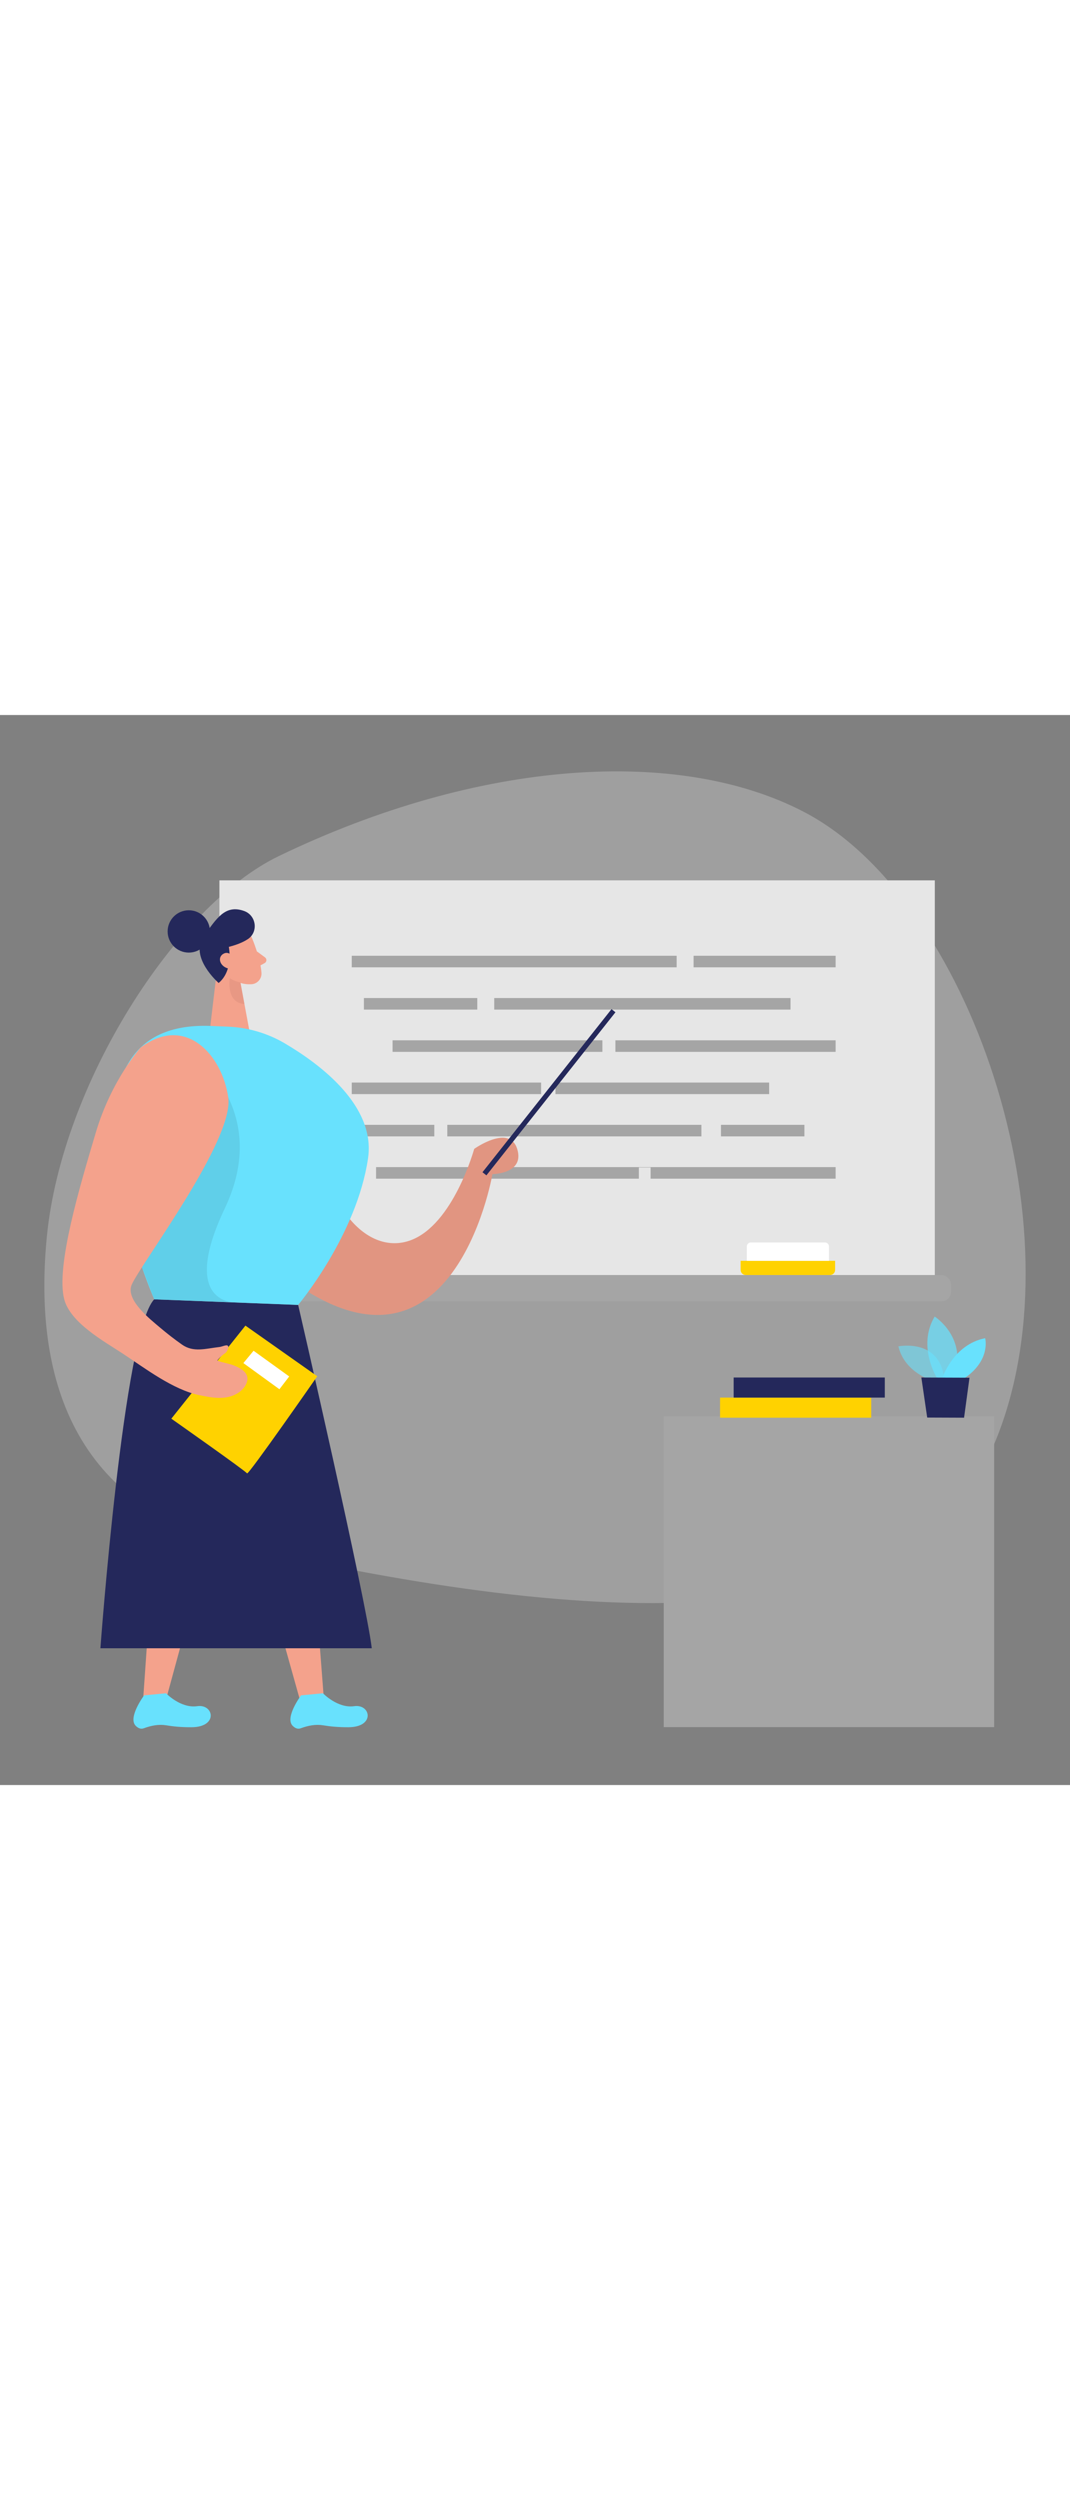 <svg style="width: 214px;" class="illustrations_image" data-imageid="teacher-35" viewBox="0 0 500 500" xmlns="http://www.w3.org/2000/svg" id="_0342_teacher"><rect x="0" y="0" width="500" height="500" fill="#808080" stroke="none"/><defs><style>.cls-1_teacher-35{fill:#fff;}.cls-2_teacher-35{fill:#f4a28c;}.cls-3_teacher-35{fill:#a5a5a5;}.cls-4_teacher-35{opacity:.58;}.cls-4_teacher-35,.cls-5_teacher-35,.cls-6_teacher-35,.cls-7_teacher-35,.cls-8_teacher-35{fill:none;}.cls-9_teacher-35{fill:#ce8172;}.cls-10_teacher-35{fill:#e6e6e6;}.cls-5_teacher-35{opacity:.73;}.cls-6_teacher-35{opacity:.08;}.cls-7_teacher-35{opacity:.31;}.cls-8_teacher-35{opacity:.3;}.cls-11_teacher-35{fill:#24285b;}.cls-12_teacher-35{fill:#000001;}.cls-13_teacher-35{fill:#ffd200;}.cls-14_teacher-35{fill:#68e1fd;}</style></defs><g class="cls-8_teacher-35" id="sd_teacher-35"><path d="m130.16,65.98c-48.06,23.22-101.22,106.35-108.25,177.56-5.92,60.01,8.23,126.32,91.54,145.21,162.12,36.76,313.95,47.24,352.71-51.94,38.76-99.18-13.47-251.22-90.28-291.43-58.47-30.61-151.86-24.74-245.73,20.6Z" class="cls-10_teacher-35"></path></g><g id="board_teacher-35"><rect ry="4.35" rx="4.35" height="12.25" width="355.58" y="261.69" x="88.83" class="cls-3_teacher-35"></rect><rect height="184.42" width="334.3" y="77.26" x="102.53" class="cls-10_teacher-35"></rect><rect height="5.4" width="151.82" y="112.5" x="164.37" class="cls-3_teacher-35"></rect><rect height="5.4" width="66.37" y="112.5" x="324.11" class="cls-3_teacher-35"></rect><rect height="5.4" width="52.98" y="132.25" x="170.05" class="cls-3_teacher-35"></rect><rect height="5.4" width="138.45" y="132.25" x="230.95" class="cls-3_teacher-35"></rect><rect height="5.4" width="98.04" y="152" x="183.45" class="cls-3_teacher-35"></rect><rect height="5.4" width="102.91" y="152" x="287.57" class="cls-3_teacher-35"></rect><rect height="5.4" width="88.49" y="171.75" x="164.37" class="cls-3_teacher-35"></rect><rect height="5.4" width="99.86" y="171.75" x="259.56" class="cls-3_teacher-35"></rect><rect height="5.4" width="118.74" y="191.5" x="209.02" class="cls-3_teacher-35"></rect><rect height="5.4" width="35.32" y="191.5" x="167.62" class="cls-3_teacher-35"></rect><rect height="5.4" width="38.99" y="191.5" x="336.9" class="cls-3_teacher-35"></rect><polygon points="175.73 211.25 175.73 216.66 298.54 216.66 298.54 211.42 304.02 211.42 304.02 216.66 390.48 216.66 390.48 211.25 175.73 211.25" class="cls-3_teacher-35"></polygon><path d="m346.09,255.03h44.15v4.26c0,1.32-1.07,2.39-2.39,2.39h-39.37c-1.32,0-2.39-1.07-2.39-2.39v-4.26h0Z" class="cls-13_teacher-35"></path><path d="m350.83,246.47h34.68c1.02,0,1.86.83,1.86,1.86v6.7h-38.39v-6.7c0-1.02.83-1.86,1.86-1.86Z" class="cls-1_teacher-35"></path></g><g id="table_teacher-35"><rect height="145.26" width="154.4" y="327.68" x="310.16" class="cls-3_teacher-35"></rect><g class="cls-4_teacher-35"><path style="fill: rgb(104, 225, 253);" d="m436.24,311.25s-13.49-3.68-16.43-16.24c0,0,20.9-4.23,21.5,17.35l-5.07-1.11Z" class="cls-14_teacher-35 targetColor"></path></g><g class="cls-5_teacher-35"><path style="fill: rgb(104, 225, 253);" d="m437.89,309.91s-9.43-14.9-1.13-28.83c0,0,15.89,10.09,8.83,28.87l-7.7-.03Z" class="cls-14_teacher-35 targetColor"></path></g><path style="fill: rgb(104, 225, 253);" d="m440.32,309.92s4.98-15.74,20.03-18.72c0,0,2.82,10.22-9.75,18.76l-10.29-.04Z" class="cls-14_teacher-35 targetColor"></path><polygon points="430.54 309.57 433.27 328.28 450.5 328.35 453.04 309.66 430.54 309.57" class="cls-11_teacher-35"></polygon><rect height="9.39" width="70.63" y="318.96" x="336.48" class="cls-13_teacher-35"></rect><rect height="9.39" width="70.63" y="309.57" x="342.83" class="cls-11_teacher-35"></rect></g><g id="teacher_teacher-35"><polygon points="138.83 297.07 151.32 459.49 140.98 463.18 98.48 311.48 138.83 297.07" class="cls-2_teacher-35"></polygon><path style="fill: rgb(104, 225, 253);" d="m150.92,457.12s6.83,7.15,14.59,6.03c7.76-1.12,9.95,9.79-2.7,9.84-4.83.02-8.74-.38-11.74-.89-3.57-.6-7.14.12-10.54,1.38-1.06.39-2.32.26-3.71-1.09-3.96-3.84,3.87-14.3,3.87-14.3l10.23-.97Z" class="cls-14_teacher-35 targetColor"></path><polygon points="120.8 301.54 77.95 458.7 66.98 458.7 77.95 301.54 120.8 301.54" class="cls-2_teacher-35"></polygon><path style="fill: rgb(104, 225, 253);" d="m77.58,457.12s6.83,7.15,14.59,6.03c7.76-1.12,9.95,9.79-2.7,9.84-4.83.02-8.74-.38-11.74-.89-3.57-.6-7.14.12-10.54,1.38-1.06.39-2.32.26-3.71-1.09-3.96-3.84,3.87-14.3,3.87-14.3l10.23-.97Z" class="cls-14_teacher-35 targetColor"></path><path d="m139.33,275.65s31.72,137.63,34.4,160.44H46.92s10.83-148.15,25.14-163.05l67.27,2.61Z" class="cls-11_teacher-35"></path><path d="m94.38,160.7c13.51-16.65,40.38-13.57,49.17,5.99,2.41,5.36,4.07,12.11,4.43,20.59,1.83,42.39,23.73,65.5,43.8,58.2,20.08-7.3,29.81-42.74,29.81-42.74,0,0,16.43-11.71,20.08,0,3.65,11.71-11.56,11.79-11.56,11.79,0,0-19.51,114.64-104.65,41.29-53.83-46.38-44.92-78.08-31.09-95.12Z" class="cls-2_teacher-35"></path><g class="cls-6_teacher-35"><path d="m94.38,160.7c13.51-16.65,40.38-13.57,49.17,5.99,2.41,5.36,4.07,12.11,4.43,20.59,1.83,42.39,23.73,65.5,43.8,58.2,20.08-7.3,29.81-42.74,29.81-42.74,0,0,16.43-11.71,20.08,0,3.65,11.71-11.56,11.79-11.56,11.79,0,0-19.51,114.64-104.65,41.29-53.83-46.38-44.92-78.08-31.09-95.12Z" class="cls-12_teacher-35"></path></g><path d="m117.89,104.55s3.86,9.17,4.3,15.95c.18,2.75-1.95,5.16-4.7,5.3-3.42.17-8.09-.59-10.76-5.25l-5.49-7.35s-3.28-4.73.82-10.29c4.1-5.56,13.77-4.05,15.84,1.65Z" class="cls-2_teacher-35"></path><polygon points="102.12 112.92 98.29 145.28 116.52 147.43 111.95 122.83 102.12 112.92" class="cls-2_teacher-35"></polygon><path d="m120.03,110.45l3.81,2.8c.94.69.84,2.13-.18,2.68l-3.4,1.85-.23-7.33Z" class="cls-2_teacher-35"></path><g class="cls-7_teacher-35"><path d="m112.36,124.91s-2.51-.24-4.95-1.95c0,0-2.06,11.45,6.81,12.1l-1.86-10.14Z" class="cls-9_teacher-35"></path></g><path d="m109.24,114.75s-1.24-3.62-3.89-2.46-.88,6.41,3,5.7l.89-3.24Z" class="cls-2_teacher-35"></path><path d="m115.77,104.75c-2.02,1.33-4.86,2.58-8.85,3.59,0,0,2.31,10.99-4.75,16.88,0,0-13.93-12.11-6.92-21.88,5.87-8.18,9.95-14.98,18.86-11.75,5.7,2.07,6.72,9.83,1.66,13.17Z" class="cls-11_teacher-35"></path><circle r="9.89" cy="101.13" cx="88.22" class="cls-11_teacher-35"></circle><path d="m109.28,113.65s-2.08-3.92-5.09-1.95c-3.01,1.97-.99,6.74,3.88,6.95l1.21-5Z" class="cls-2_teacher-35"></path><path style="fill: rgb(104, 225, 253);" d="m98.29,145.28l8.1.33c9.42.38,18.6,3.05,26.72,7.84,16.86,9.94,42.42,29.28,38.88,53.62-5.22,35.92-32.66,68.58-32.66,68.58l-67.27-2.61s-56.61-130.77,26.23-127.76Z" class="cls-14_teacher-35 targetColor"></path><g class="cls-6_teacher-35"><path d="m90.62,158.67s36.23,25.97,14.46,71.8c-21.77,45.83,5.63,44.07,5.63,44.07l-38.65-1.5-6.28-16.62,24.84-97.75Z" class="cls-12_teacher-35"></path></g><path d="m114.69,285.32l-34.63,43.49s34.85,24.51,35.38,25.56,32.81-45.39,32.81-45.39l-33.57-23.66Z" class="cls-13_teacher-35"></path><path d="m65.78,155.33s-13.62,14.91-21,39.74c-7.38,24.82-18.79,62.68-14.76,77.97,2.89,10.98,18.59,19.6,27.27,25.31,10.49,6.89,23.53,16.94,35.88,19.47,3.9.8,7.88,1.6,11.84,1.13,3.95-.47,7.95-2.44,9.83-5.95.54-1.01.9-2.15.78-3.28-.31-2.96-3.47-4.61-6.22-5.75-2.37-.98-5.5-1.32-7.87-2.3.47-.89,2.6-2.82,3.48-3.31s1.79-2.13,1.68-3.13c-.17-1.53-2.64-.08-4.17.09-6.36.7-12.06,2.68-17.47-1.13-3.55-2.5-6.99-5.17-10.3-7.98-4.39-3.74-16.27-12.92-13.2-20.01,4.23-9.76,47.95-67.61,45.11-87.48s-19.88-38.96-40.88-23.38Z" class="cls-2_teacher-35"></path><rect transform="translate(164.74 -121.12) rotate(38.35)" height="97.18" width="2.35" y="127.69" x="255.33" class="cls-11_teacher-35"></rect><polygon points="118.49 297.07 113.73 302.83 130.57 315.05 135.14 309.08 118.49 297.07" class="cls-1_teacher-35"></polygon></g></svg>